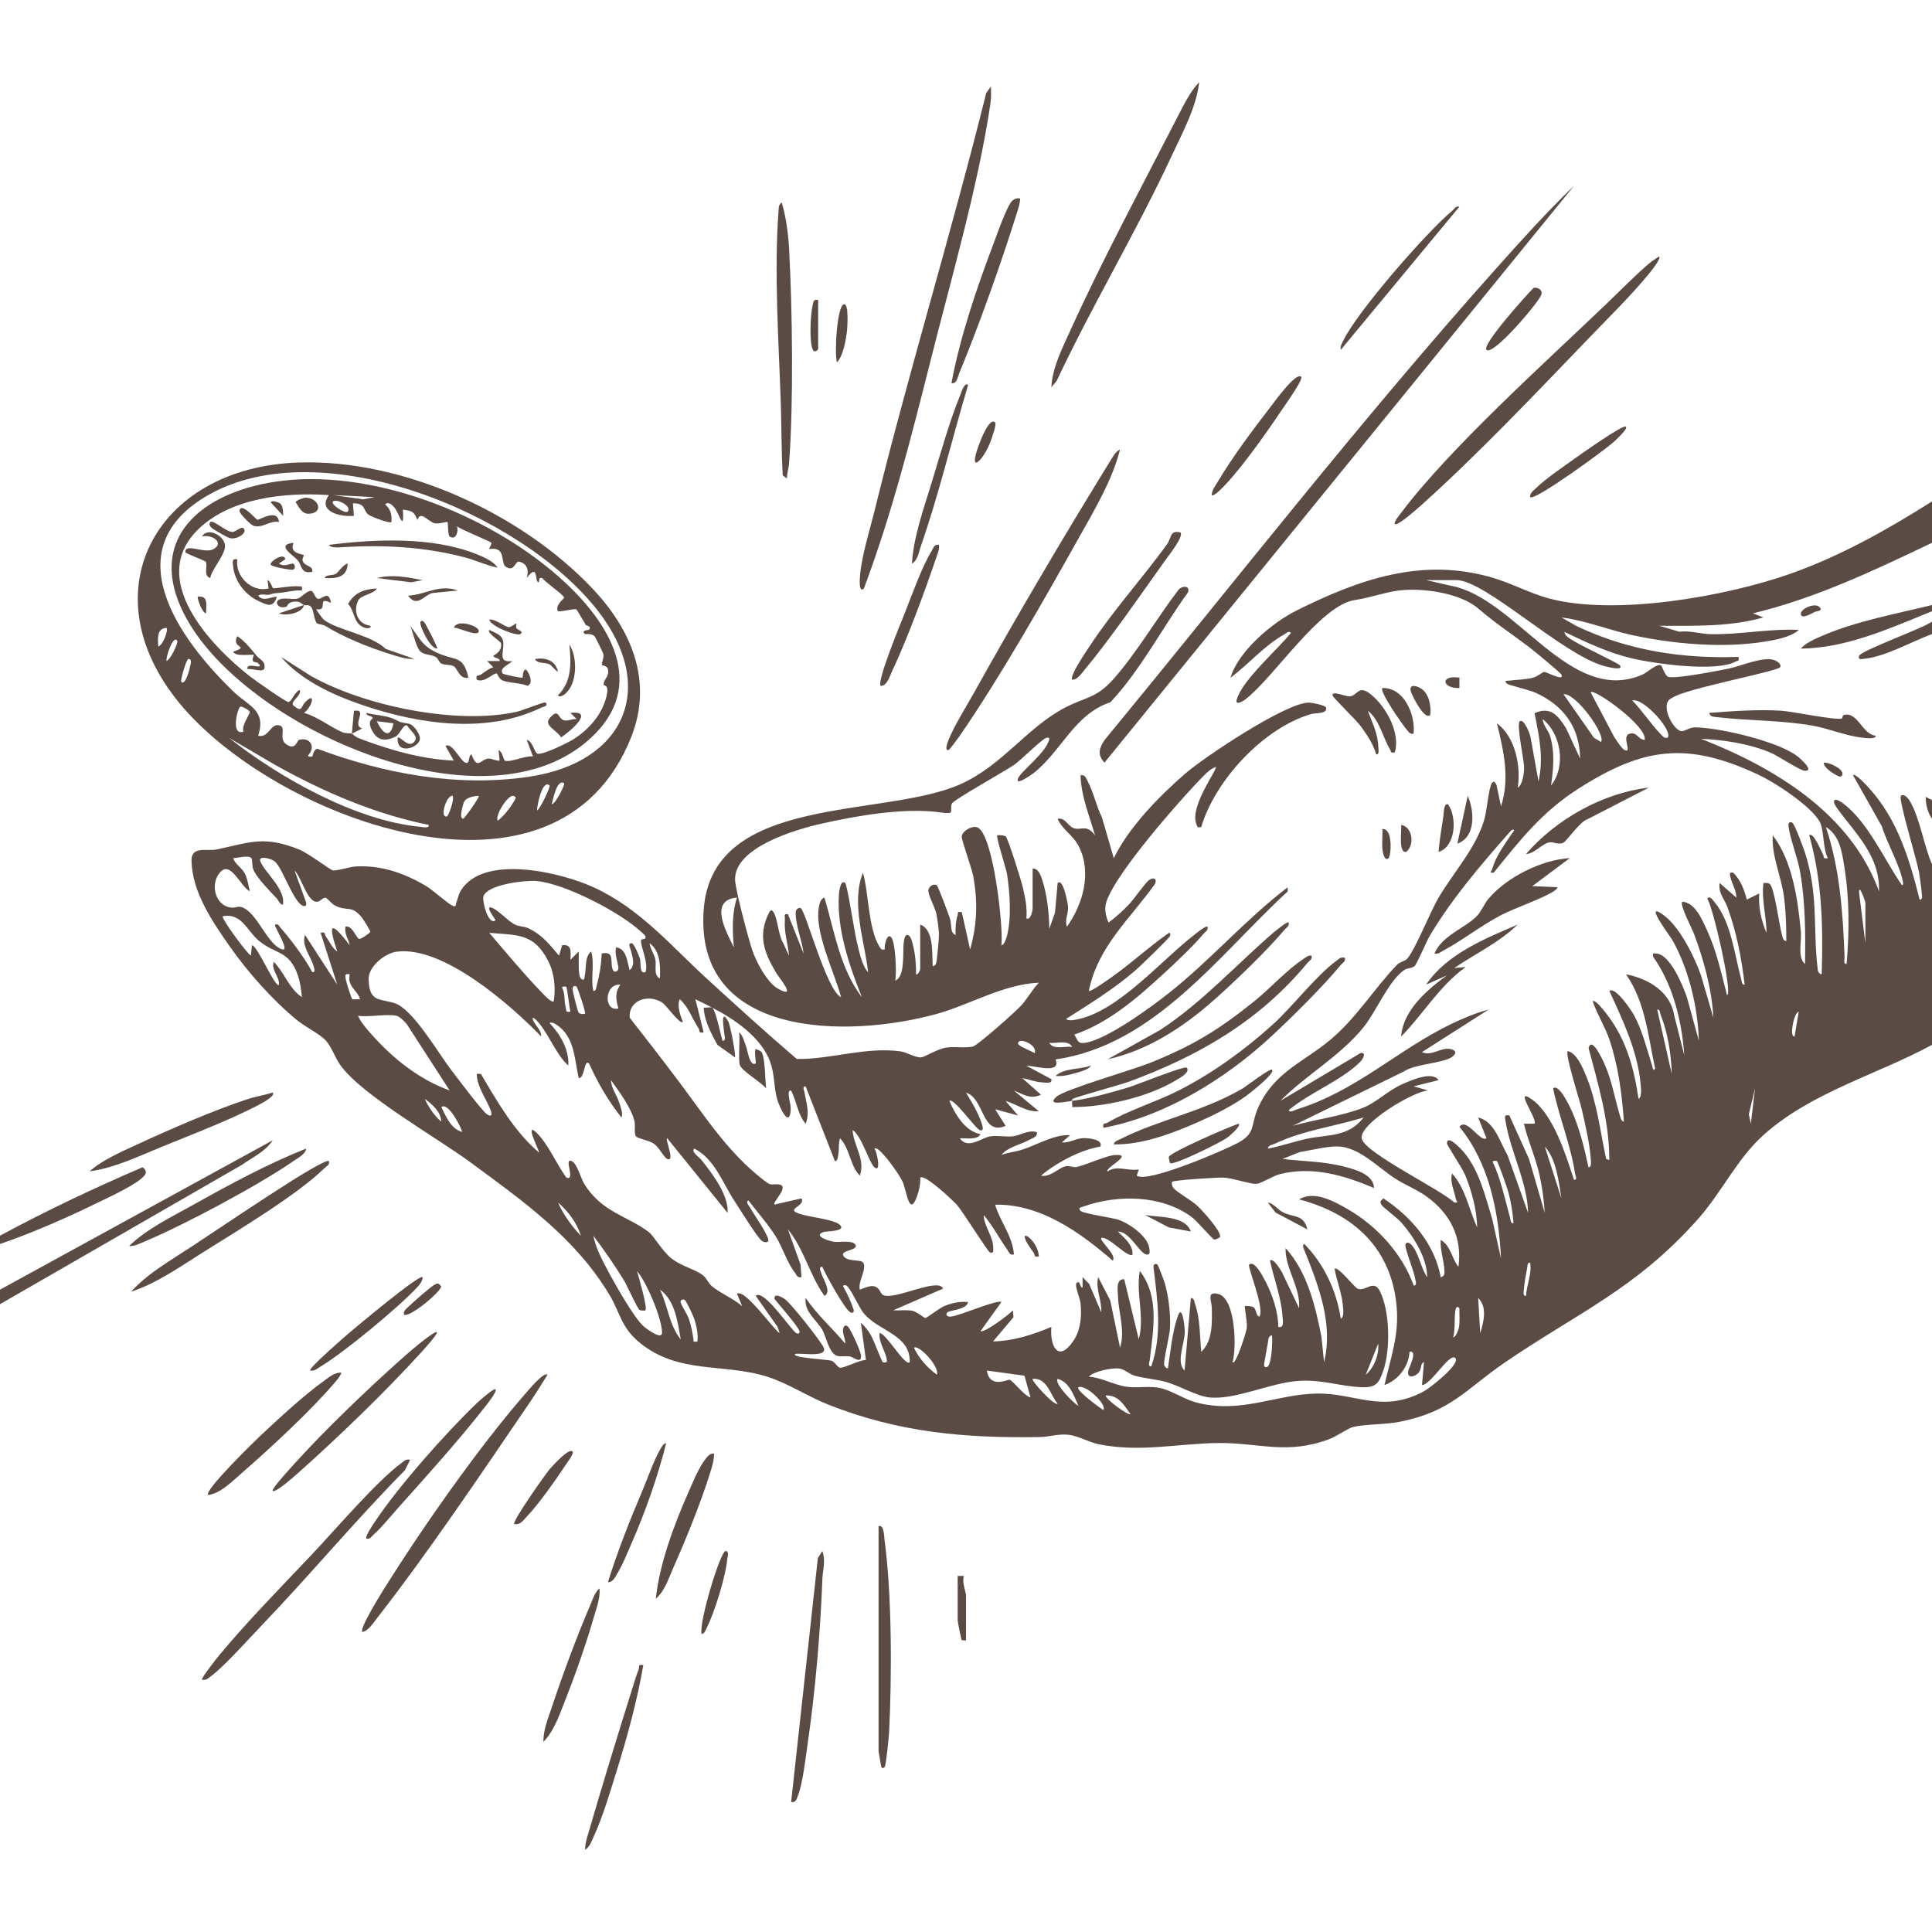 <svg width="94" height="94" viewBox="0 0 94 94" fill="none" xmlns="http://www.w3.org/2000/svg">
<g clip-path="url(#clip0_601_1686)">
<path d="M94 26.409C91.188 27.752 88.341 29.11 85.29 29.841L85.795 30.041C84.156 30.509 82.425 30.444 80.732 30.447L81.706 30.737C82.21 30.669 82.744 30.844 83.209 30.854C84.647 30.887 86.079 30.576 87.518 30.649C87.129 31.007 86.343 31.144 85.819 31.225C83.787 31.545 81.417 31.334 79.414 30.901C78.257 30.651 77.144 30.183 75.972 30.043L76.713 30.463C79.207 31.65 81.823 32.054 84.581 31.96C84.624 32.19 84.567 32.122 84.451 32.185C83.496 32.715 80.501 32.291 79.394 32.031C78.243 31.76 77.181 31.254 76.124 30.748C76.111 30.958 76.487 31.132 76.65 31.233C76.979 31.439 78.732 32.269 78.807 32.365C79.039 32.664 78.196 32.448 78.016 32.395C75.964 31.806 72.264 28.224 70.856 28.224H69.388L70.583 28.497C73.773 29.079 76.396 34.367 79.922 32.817C80.154 32.715 80.624 32.26 80.822 32.375C80.859 32.397 80.993 32.829 81.139 32.918C81.39 33.071 83.629 32.627 84.094 32.533C84.713 32.409 85.851 31.892 86.38 32.138C86.491 32.189 86.699 32.345 86.608 32.464C86.442 32.68 81.922 33.52 81.365 33.953C80.696 34.198 81.4 35.541 81.812 35.574C81.975 35.587 82.187 35.385 82.499 35.389C83.665 35.405 86.558 36.078 87.467 36.808C87.648 36.954 88.3 37.545 87.791 37.498C87.568 37.477 86.505 36.772 86.138 36.617C85.102 36.183 83.876 35.996 82.76 35.946C86.342 37.346 90.053 39.583 91.42 43.365C91.482 41.658 90.287 40.567 89.389 39.333C89.088 38.919 89.239 38.77 89.651 39.071C90.878 39.968 91.689 41.853 92.534 43.062C92.612 43.078 92.596 42.97 92.586 42.911C92.449 42.126 91.803 40.997 91.558 40.201L90.155 37.714C90.27 37.598 90.869 38.269 90.962 38.372C92.331 39.889 92.914 41.832 93.397 43.769C93.57 43.794 93.505 43.529 93.497 43.419C93.474 43.132 93.415 42.723 93.368 42.436C93.282 41.914 92.35 38.859 92.485 38.724C92.619 38.589 92.831 38.822 92.91 38.955C93.419 39.803 93.598 41.145 94.003 42.055V50.837C91.302 52.299 88.12 53.142 85.797 55.227C84.528 56.364 83.765 58.017 82.61 59.318C79.58 62.725 76.757 63.869 73.206 66.299C71.302 67.601 70.611 68.681 68.093 69.178C67.389 69.318 66.427 69.282 65.817 69.434C65.593 69.489 65.023 69.889 64.681 70.017C62.617 70.794 61.286 70.196 59.308 70.209C57.374 70.221 55.51 70.678 53.48 70.274C52.99 70.176 52.455 69.866 52.02 69.811C51.502 69.747 51.06 69.912 50.603 69.919C46.935 69.976 43.754 69.701 40.319 68.349C39.314 67.953 38.349 67.306 37.333 66.984C35.198 66.308 32.998 66.881 31.108 65.313C30.221 64.578 30.185 63.897 29.663 63.019C28.015 60.247 25.448 58.435 22.885 56.55C21.25 55.346 17.617 53.291 16.572 51.839C16.306 51.47 16.124 50.922 15.858 50.632C15.557 50.303 14.836 49.953 14.438 49.624C13.24 48.636 12.055 47.299 11.162 46.025C10.313 44.813 9.363 43.415 9.317 41.899C9.294 41.132 10.062 41.433 10.563 41.326C12.189 40.978 12.849 40.651 14.556 41.332C14.983 41.503 16.071 42.319 16.178 42.343C16.379 42.389 16.993 42.178 17.273 42.16C18.519 42.079 19.64 42.47 20.696 43.087C21.079 43.31 21.772 43.962 22.034 44.076C22.209 44.152 22.167 44.007 22.194 43.938C22.317 43.624 22.296 43.473 22.537 43.165C23.764 41.596 27.349 42.463 28.906 43.182C31.163 44.225 32.668 46.043 34.44 47.661C35.866 48.964 37.298 50.269 38.768 51.524C40.442 51.545 42.106 50.924 43.802 51.151C44.117 51.193 44.549 51.472 44.819 51.444C45.025 51.423 45.608 51.026 46.065 50.966C46.483 50.91 46.959 51.003 47.334 50.919C47.566 50.866 49.425 49.211 49.686 48.922C49.994 48.582 50.223 48.146 50.546 47.812C48.792 47.891 47.168 48.897 45.547 49.34C41.204 50.526 33.749 50.515 34.24 44.229C34.681 38.583 43.041 39.832 46.766 38.139C48.79 37.218 50.011 35.355 51.843 34.416C52.875 33.887 53.341 33.981 54.191 33.021C55.323 31.742 56.31 30.031 57.364 28.665C57.59 28.468 57.928 28.528 57.792 28.835C56.519 30.593 55.51 32.581 54.025 34.168C52.273 34.745 51.654 36.537 50.291 37.614C50.209 37.678 49.358 38.279 49.534 37.87C49.693 37.5 50.945 36.587 51.052 35.95C51.073 35.882 50.956 35.877 50.902 35.901C50.61 36.034 49.743 36.922 49.364 37.195C48.913 37.519 46.365 38.928 46.311 39.101C46.188 39.492 46.515 39.633 45.743 39.526C43.998 39.283 41.678 39.685 39.91 40.088C38.706 40.362 35.721 41.235 35.765 42.804C35.779 43.299 36.407 45.645 36.596 46.218C36.786 46.79 37.32 47.803 37.847 48.1C38.833 48.657 37.889 47.551 37.741 47.298C37.177 46.334 36.871 45.522 37.397 44.449C37.463 44.315 37.519 44.213 37.633 44.377C37.827 44.653 37.873 45.495 38.085 45.844L38.39 46.498C38.332 45.883 38.14 45.366 38.188 44.731C38.2 44.582 38.108 44.439 38.338 44.482L39.099 46.397C39.033 45.775 38.702 45.026 38.715 44.404C38.718 44.26 38.8 44.166 38.947 44.178C39.181 44.232 40.206 48.194 40.922 48.518C40.608 47.31 39.58 45.298 39.855 44.071C39.887 43.926 39.944 43.712 40.112 43.673C40.604 45.315 40.869 47.131 41.935 48.518C41.322 47.004 40.703 45.173 40.817 43.518C40.822 43.446 40.889 42.741 41.124 42.968C41.228 43.068 41.578 45.374 41.682 45.794C41.799 46.262 41.924 46.969 42.239 47.307C42.066 45.784 41.393 43.913 41.987 42.463C42.267 43.434 42.241 45.144 42.769 46.023C42.846 46.151 42.872 46.232 43.05 46.197C43.009 46.08 43.136 45.38 43.352 45.592C43.569 45.804 43.635 47.342 43.557 47.712C44.198 47.434 43.766 45.659 44.114 45.492C44.317 45.452 44.388 45.864 44.421 45.992C44.535 46.432 44.578 46.953 44.57 47.408C44.672 47.451 44.772 47.173 44.772 47.156V44.985C45.451 45.229 45.342 46.396 45.38 47.004C45.402 47.032 45.51 46.952 45.533 46.905C45.589 46.79 45.689 45.656 45.685 45.444C45.682 45.249 45.6 44.65 45.558 44.454C45.49 44.144 45.153 43.546 45.171 43.321C45.187 43.114 45.429 42.976 45.576 43.072C45.65 43.12 46.154 44.492 46.222 44.701C46.313 44.983 46.211 45.383 46.492 45.49C46.482 45.17 46.497 44.834 46.592 44.527C46.636 44.384 46.532 44.349 46.795 44.38L47.2 46.196C47.541 44.974 47.577 43.904 47.359 42.659C47.29 42.266 46.777 40.865 46.793 40.699C46.82 40.417 47.286 40.169 47.54 40.251C48.321 40.503 48.831 45.137 48.723 45.994C48.869 45.977 48.968 45.63 48.998 45.513C49.22 44.668 49.132 43.405 48.998 42.54C48.951 42.231 48.449 40.712 48.52 40.645C48.551 40.617 48.848 40.638 48.929 40.691C49.039 40.763 49.697 42.876 49.768 43.186C49.881 43.685 49.985 44.164 49.938 44.681C50.153 44.803 50.241 44.263 50.241 44.228V42.26C50.525 42.234 50.65 42.629 50.719 42.843C50.945 43.538 51.045 44.458 51.053 45.186L51.33 44.404L51.458 42.967C51.726 42.688 51.962 43.987 51.967 44.132C51.977 44.467 51.789 44.777 51.913 45.085C52.695 43.983 53.129 42.453 52.489 41.181C52.212 40.63 51.69 40.377 51.458 39.837C51.836 39.76 51.965 40.218 52.265 40.303C52.616 40.402 52.878 40.092 53.279 40.645C53 39.677 52.602 38.744 52.572 37.719C52.807 37.679 52.84 37.867 52.925 38.023C53.198 38.526 53.344 39.234 53.611 39.761L54.191 41.755C54.929 40.242 56.361 38.779 57.635 37.666C58.584 36.837 62.541 34.205 63.661 34.185C63.806 34.182 64.495 34.307 64.523 34.439C64.587 34.743 63.991 34.684 63.81 34.736C61.489 35.406 59.129 37.943 58.444 40.241C58.24 40.269 58.279 40.258 58.217 40.116C57.844 39.26 59.253 37.427 59.154 37.314C58.904 37.404 58.726 37.583 58.544 37.765C57.548 38.77 53.858 42.919 53.779 44.128C53.764 44.367 53.831 44.67 53.938 44.883C54.309 44.616 54.638 44.307 54.953 43.977C55.162 43.758 55.745 42.923 55.912 42.813C56.127 42.671 56.304 42.751 56.2 43C54.979 44.721 53.414 46.044 52.976 48.214C53.049 48.285 53.941 47.646 54.079 47.548C55.045 46.871 55.908 46.055 56.877 45.39C56.945 45.368 56.951 45.486 56.927 45.539C56.866 45.675 55.48 47.006 55.253 47.204C54.214 48.107 53.023 48.841 51.863 49.579C52.016 49.695 52.3 49.621 52.475 49.583C54.453 49.15 56.503 46.725 58.095 45.493C58.194 45.416 58.677 45.014 58.75 45.087C58.794 45.277 58.643 45.327 58.548 45.441C58.042 46.048 57.173 46.863 56.575 47.411C55.311 48.572 53.916 49.781 52.268 50.337C52.454 50.63 52.422 50.796 52.813 50.735C53.865 50.569 55.999 49.008 56.875 48.314C58.896 46.714 60.605 44.732 62.652 43.169V43.372C59.3 46.457 56.171 50.851 51.357 51.547C51.642 52.274 50.374 51.852 49.94 51.851L51.154 52.507C51.212 52.752 50.83 52.668 50.696 52.661C50.344 52.642 50.071 52.511 49.737 52.457L50.649 53.262C50.12 53.507 49.802 53.244 49.332 53.062L50.547 54.07C49.943 54.109 49.474 53.724 48.927 53.567L49.533 54.273L48.42 53.971L48.926 54.776C47.759 55.29 47.903 53.43 47.001 53.163C47.285 53.629 47.646 54.225 47.791 54.748C47.825 54.871 47.854 55.058 47.661 54.979C47.441 54.888 46.381 53.372 46.192 53.567C46.474 54.211 46.947 55.041 47.71 55.183C47.539 55.49 46.991 55.357 46.698 55.385C47.097 55.944 47.753 55.356 48.173 55.289C48.524 55.234 48.932 55.325 49.284 55.286C49.662 55.244 50.001 54.959 50.445 55.081C50.506 55.308 50.227 55.375 50.07 55.462C49.626 55.709 49.05 55.798 48.723 56.19C49.047 56.074 49.41 56.039 49.734 55.936C50.467 55.702 51.305 55.179 52.066 55.232L51.66 55.584C52.044 55.613 52.339 55.385 52.724 55.375C52.974 55.368 53.7 55.444 53.533 55.787C52.553 55.95 51.4 56.573 50.648 57.199C51.093 57.301 51.512 56.811 51.86 56.74C52.045 56.701 52.216 56.82 52.393 56.778C52.884 56.661 53.852 56.216 54.253 56.195C55.204 56.145 53.726 56.825 53.89 56.998C54.328 56.673 54.877 56.993 55.408 56.898L55.307 57.199C55.808 57.589 59.571 55.962 60.237 55.602C61.108 55.133 60.846 54.739 61.196 53.934C61.96 52.176 63.406 51.694 64.728 50.589C65.995 49.532 66.854 48.105 67.963 46.949C68.12 46.784 68.37 46.77 68.48 46.631C68.925 46.069 69.552 44.419 70.013 43.643C70.741 42.417 71.807 41.264 72.216 39.883C72.341 39.464 72.426 38.384 72.575 38.12C72.675 37.944 72.754 38.077 72.811 38.192L73.031 39.232C73.47 37.866 73.16 36.538 72.831 35.195C73.725 35.84 74.012 37.3 73.844 38.324C74.08 38.201 74.153 37.603 74.155 37.364C74.159 36.983 73.764 35.233 73.945 35.094C74.149 34.939 74.469 35.755 74.477 35.926L74.855 38.02C75.116 36.865 74.886 35.822 74.662 34.7C75.45 34.344 75.809 34.824 76.193 35.427L76.881 36.91C76.855 35.373 76.069 34.313 74.691 33.695C74.424 33.576 73.389 33.325 73.337 33.276C73.151 33.098 73.265 33.137 73.444 33.114C73.836 33.064 74.205 33.072 74.598 32.969C74.828 32.91 75.025 32.71 75.127 32.692C75.229 32.674 76.126 33.19 75.97 32.824C75.93 32.732 74.642 31.671 74.443 31.519C73.527 30.82 72.805 30.362 71.913 29.599C71.021 28.836 69.159 28.584 68.02 28.736C67.304 28.832 66.701 29.078 65.928 29.192C64.223 29.444 61.979 32.977 60.579 34.038C60.453 34.134 60.085 34.337 60.172 34.036C60.446 33.089 62.154 31.609 62.803 30.803C62.726 30.654 62.559 30.825 62.469 30.875C61.498 31.423 60.757 32.313 59.867 32.975C60.258 31.668 61.904 30.289 63.106 29.692C66.149 28.18 69.184 27.107 72.606 28.103C73.54 28.375 74.414 28.858 75.343 29.111C78.547 29.98 83.929 29.029 87.066 27.93C89.533 27.065 91.805 25.782 94.002 24.395V26.414L94 26.409ZM80.02 35.997C80.174 35.355 77.572 33.487 77.388 33.676L78.521 35.826C78.624 35.991 78.905 36.439 79.06 36.501C79.429 36.651 78.881 35.83 79.274 35.703C79.643 35.584 79.706 35.993 80.02 35.998V35.997ZM77.893 36.099C78.164 35.792 76.674 33.698 76.071 33.778L77.548 35.889L77.893 36.099ZM81.135 35.897C81.421 35.574 79.967 33.932 79.414 34.081C79.899 34.569 80.309 35.211 80.779 35.697C80.885 35.806 80.957 35.932 81.135 35.897ZM75.464 38.218C76.196 37.302 75.968 35.715 75.059 34.988C75.073 35.287 75.324 35.52 75.412 35.797C75.66 36.577 75.58 37.425 75.464 38.218ZM88.935 41.75C88.686 41.308 88.749 40.353 88.536 39.979C88.098 39.208 86.383 38.081 85.56 37.696C82.095 36.072 79.972 36.345 76.789 38.378C75.028 39.503 73.967 40.861 72.677 42.457C72.418 42.477 72.564 42.42 72.603 42.282C72.769 41.686 73.191 41.097 73.538 40.589C73.585 40.519 73.801 40.298 73.539 40.389C72.122 41.989 70.667 43.679 69.571 45.519C69.411 45.789 68.938 46.903 68.829 47C68.686 47.127 68.472 47.089 68.318 47.198C67.548 47.743 66.963 49.211 66.345 49.976C65.2 51.392 63.555 52.291 62.295 53.56L66.194 51.237C66.49 51.182 66.332 51.505 66.197 51.644C65.325 52.548 63.678 53.179 62.701 54.015C62.771 54.155 62.974 54.013 63.074 53.983C65.986 53.091 68.015 51.065 70.635 49.808C71.193 49.541 71.825 49.277 72.426 49.121L69.185 51.19C69.643 51.405 70.089 50.958 70.549 51.036C70.841 51.085 70.896 51.251 70.64 51.429C70.191 51.742 68.857 51.756 68.305 52.131L62.905 54.772C63.962 54.472 65.325 54.298 66.328 53.895C66.971 53.637 67.535 53.055 68.221 52.754C68.667 52.558 69.681 52.099 69.995 52.552L68.78 52.856L69.488 53.055C68.777 53.086 66.078 54.703 66.258 55.408C66.438 56.114 70.077 57.862 70.756 58.506C71.023 58.528 70.856 58.461 70.831 58.331C70.758 57.934 70.527 57.486 70.652 57.095C71.309 57.835 71.475 58.848 71.867 59.72C71.864 58.892 71.6 57.934 71.286 57.17C71.145 56.827 70.4 55.72 70.401 55.631C70.404 55.147 71.144 55.962 71.252 56.094C71.99 57 72.261 58.199 72.599 59.293L73.031 61.232C72.917 58.983 72.469 56.614 71.008 54.823C71.361 54.345 72.022 55.607 72.323 55.378L71.919 54.371C72.72 54.557 72.984 55.588 73.354 56.22L74.348 59.013C74.316 57.521 73.487 56.01 73.26 54.597C73.223 54.366 73.152 54.216 73.436 54.27L74.396 56.392L75.158 59.013C75.125 58.421 75.037 57.77 74.909 57.193C74.718 56.319 74.343 55.519 74.145 54.673H74.653C74.847 54.48 73.581 52.796 74.556 53.508C75.591 54.264 76.197 56.222 76.579 57.398C76.769 57.421 76.648 57.198 76.632 57.092C76.413 55.673 75.856 54.356 75.565 52.958C75.849 52.678 76.415 53.917 76.495 54.099C76.855 54.925 77.098 55.911 77.288 56.791C77.462 56.81 77.398 56.444 77.392 56.334C77.347 55.628 77.113 54.651 76.953 53.945C76.862 53.54 76.135 51.301 76.275 51.14C76.716 51.239 76.999 51.938 77.162 52.324C77.687 53.566 77.862 55.07 78.147 56.389L78.301 56.438C78.299 54.572 77.768 52.781 77.291 50.995C77.454 50.363 78.026 51.679 78.084 51.809C78.422 52.578 78.544 53.357 78.779 54.145C78.813 54.263 78.863 54.572 79.01 54.571C78.918 53.25 78.733 51.833 78.305 50.58C78.084 49.934 77.711 49.36 77.491 48.717C77.616 48.588 78.158 49.32 78.242 49.432C79.137 50.623 79.507 52.007 79.721 53.46C79.904 53.395 79.834 52.86 79.819 52.705C79.668 51.133 78.952 49.624 78.302 48.213C78.598 47.984 79.382 49.176 79.5 49.39C79.903 50.125 80.13 51.047 80.381 51.845C80.403 51.917 80.428 52.156 80.532 51.995C80.185 50.427 80.061 48.761 79.112 47.405C80.218 47.621 81.287 48.254 81.468 49.447L81.947 51.34C81.828 49.675 81.405 47.929 80.43 46.545C80.406 46.376 80.424 46.383 80.583 46.392C81.262 46.43 81.882 47.96 82.079 48.536L82.656 50.634C82.614 49.029 82.16 47.125 81.358 45.722C81.247 45.528 79.919 43.777 80.94 44.523C81.728 45.099 82.439 46.541 82.76 47.453L83.365 49.523C83.286 48.135 82.911 46.76 82.431 45.46C82.336 45.202 81.708 44.014 81.848 43.872C82.478 43.914 82.811 44.738 83.048 45.249C83.514 46.253 83.748 47.35 84.025 48.415C84.333 48.415 83.326 44.041 83.063 43.719C83.192 43.554 83.334 43.793 83.409 43.88C84.235 44.85 84.392 46.468 84.714 47.627C84.743 47.731 84.74 47.933 84.885 47.908C84.728 46.596 84.5 45.391 84.051 44.148C83.906 43.746 83.585 43.431 83.67 42.964L84.478 43.67C84.487 43.32 84.27 43.017 84.196 42.691C84.161 42.541 84.113 42.42 84.326 42.46C84.681 42.795 84.873 43.305 84.988 43.771L85.594 43.469C85.548 44.125 85.688 44.788 85.949 45.388C85.946 44.575 85.698 43.789 85.798 42.965C85.91 42.962 86.003 42.939 86.105 43.011C86.332 43.168 86.572 45.049 86.694 45.453C86.734 45.588 86.732 45.76 86.91 45.791C86.915 45.086 86.89 44.33 86.798 43.633C86.663 42.613 86.186 41.634 86.253 40.643C87.216 41.9 87.477 43.788 87.62 45.338C87.664 45.82 87.443 46.584 87.822 46.901C87.846 45.407 87.838 43.917 87.588 42.442C87.465 41.713 87.094 40.831 87.016 40.184C86.993 39.997 87.128 39.964 87.213 40.038C87.335 40.144 87.748 41.26 87.825 41.5C88.478 43.555 88.205 45.078 88.428 47.057C88.445 47.208 88.449 47.367 88.633 47.406C88.705 45.09 88.658 42.884 88.028 40.644C88.216 40.435 88.641 41.476 88.687 41.554C88.764 41.685 88.669 41.809 88.939 41.752L88.935 41.75ZM89.846 46.898C89.981 45.289 89.987 43.718 89.728 42.121C89.617 41.43 89.496 40.63 88.835 40.236C89.519 42.262 89.664 44.417 89.746 46.546C89.751 46.668 89.671 46.921 89.846 46.897V46.898ZM12.24 41.768C12.117 41.574 11.55 41.757 11.345 41.751C11.44 42.065 11.777 42.209 11.928 42.532C12.038 42.765 12.096 43.108 12.154 43.365C11.688 43.132 11.218 41.821 10.691 42.462C10.212 43.042 10.478 44.05 11.219 44.155C11.533 44.199 11.587 44.001 11.945 44.226C12.591 44.631 13.07 45.996 13.727 46.19C14.078 46.292 13.527 45.386 13.472 45.232C13.425 45.097 13.263 44.94 13.521 44.98C14.136 45.702 14.741 46.473 15.195 47.3C15.379 47.325 15.279 47.089 15.251 46.992C15.111 46.498 14.663 46.029 14.838 45.484L16.409 47.906L15.599 45.383C15.861 45.322 15.775 45.461 15.859 45.574C16.034 45.809 16.16 46.13 16.407 46.291C15.923 44.845 16.131 44.838 17.015 45.989C16.959 45.668 16.731 45.441 16.815 45.081C17.134 45.005 17.338 45.651 17.48 45.685C17.56 45.703 18.012 45.387 18.017 45.337C18.022 45.281 17.685 44.741 17.608 44.645C17.082 43.994 16.886 44.377 16.283 44.047C16.119 43.957 15.917 43.691 15.839 43.678C15.723 43.659 15.593 43.855 15.441 43.875C14.961 43.94 14.658 42.653 14.333 42.357L14.871 43.841C14.924 43.967 14.921 44.145 14.74 44.072C14.285 43.889 13.793 42.363 13.417 41.958C13.226 41.751 12.551 41.613 12.664 41.901C12.874 42.439 13.822 43.194 13.778 43.919C13.76 44.218 13.494 43.741 13.475 43.722C13.155 43.386 12.509 42.727 12.334 42.329C12.248 42.131 12.289 41.845 12.24 41.768ZM31.382 45.673C31.471 45.544 31.332 45.47 31.247 45.387C30.258 44.423 27.457 42.968 26.082 42.864C25.552 42.823 23.659 43.03 23.516 43.639C23.468 43.846 23.744 45.038 24.108 44.778C24.138 44.756 23.516 44.002 23.954 44.175C24.255 44.293 24.742 44.838 25.062 44.988C25.284 45.092 25.513 45.07 25.7 45.16C26.38 45.485 26.727 45.939 27.198 46.494L27.349 45.991C27.842 45.918 27.765 46.335 27.754 46.697L28.157 46.294C28.176 46.555 28.102 47.452 28.261 47.606C28.431 47.77 28.434 47.581 28.458 47.453C28.522 47.112 28.456 46.503 28.765 46.294C28.94 46.962 28.729 47.587 28.869 48.211C29.013 48.236 29.01 48.033 29.039 47.93C29.168 47.454 29.259 46.889 29.273 46.394C29.959 46.243 29.648 46.868 29.828 47.205C29.912 47.362 30.069 47.226 30.083 47.151C30.119 46.954 29.867 46.385 29.982 46.094C30.511 46.169 30.507 46.825 30.639 47.203C30.941 46.932 30.755 46.547 30.696 46.237C30.685 46.176 30.509 45.872 30.74 45.894C30.848 45.904 31.083 46.478 31.127 46.617C31.212 46.886 31.083 47.384 31.399 47.304C31.583 46.885 31.145 46.022 31.19 45.75C31.202 45.681 31.367 45.693 31.381 45.675L31.382 45.673ZM90.759 45.89V43.921C90.759 43.888 90.45 42.954 90.452 43.418L90.759 45.89ZM35.858 43.67C34.457 43.791 35.344 45.357 35.707 46.092C35.634 45.265 35.602 44.475 35.858 43.67ZM14.687 48.514C14.661 48.169 14.601 47.776 14.49 47.449C14.079 46.244 13.431 46.449 12.613 45.787C12.016 45.303 11.777 44.407 10.838 44.578C10.741 44.661 12.007 46.384 12.206 46.495L12.258 45.992C12.507 45.969 13.411 48.123 13.572 47.91C13.611 47.536 13.178 47.179 13.32 46.8C13.842 47.319 14.062 48.101 14.687 48.515V48.514ZM26.943 48.716C27.042 48.044 26.976 47.342 26.658 46.73C25.966 45.398 25.176 45.507 23.804 45.386C24.614 46.331 25.424 47.313 26.285 48.212C26.375 48.306 26.834 48.824 26.944 48.715L26.943 48.716ZM32.109 47.606C32.13 47.014 32.138 46.282 31.604 45.89C31.639 46.17 31.819 46.383 31.884 46.67C31.953 46.981 31.773 47.447 32.109 47.606ZM26.335 50.432C24.851 48.901 21.572 46.008 19.304 46.303C18.726 46.378 17.92 47.025 17.935 47.643C17.961 48.78 18.476 48.576 19.201 48.809C20.093 49.096 21.315 51.227 21.938 52.037C22.244 52.434 23.422 54.019 23.7 54.219C23.836 54.317 23.954 54.297 23.903 54.117C23.757 53.6 23.201 52.911 23.196 52.249H23.397C24.204 53.612 25.013 55.046 26.234 56.084C26.215 55.929 25.503 54.546 26.1 55.108C26.652 55.628 27.092 56.664 27.554 57.294C28.032 57.475 27.41 56.327 27.804 56.488C28.084 56.603 28.253 57.318 28.42 57.591C29.276 58.989 30.515 59.145 31.574 59.95C31.791 60.115 32.249 60.901 32.67 61.229C33.158 61.609 33.804 61.75 34.189 62.037C34.38 62.178 34.452 62.43 34.648 62.589C35.081 62.943 35.681 63.175 36.112 63.553L35.858 62.949C36.227 62.673 37.583 64.626 37.934 64.865L37.833 64.562L36.77 63.048C37.162 62.681 38.525 64.77 38.747 64.864C38.906 64.931 38.947 64.813 38.848 64.661C38.546 64.2 38.039 63.639 37.682 63.198C37.65 62.869 38.074 63.133 38.182 63.204C38.462 63.386 40.08 65.415 40.1 65.636C40.137 66.051 38.963 65.813 38.694 65.875C38.444 66.056 40.303 66.15 40.442 66.2C40.637 66.268 40.746 66.533 40.869 66.547C41.066 66.568 41.833 66.166 42.131 66.168L41.884 64.359C42.09 64.535 42.243 64.743 42.379 64.976C42.498 65.178 42.893 66.224 42.949 66.276C42.965 66.29 43.155 66.313 43.152 66.225C43.139 65.823 42.73 65.302 42.796 64.862C43.097 64.836 44.045 66.521 44.263 66.276C44.3 64.937 42.776 64.787 42.033 63.907C41.781 63.609 41.381 62.653 41.173 62.543C41.127 62.518 41 62.522 41.023 62.592C41.204 62.902 41.423 63.371 41.527 63.706C41.567 63.833 41.502 63.907 41.378 63.854C41.125 63.745 40.169 62.014 40.008 61.635C39.815 61.615 39.926 61.839 39.956 61.939C40.04 62.222 40.486 62.881 40.112 63.047C39.383 62.028 39.133 60.789 38.337 59.818L38.95 61.529L38.996 62.139C38.786 62.184 38.766 62.031 38.67 61.91C38.293 61.432 38.086 60.715 37.763 60.189C37.39 59.583 36.845 58.977 36.413 58.405C36.262 58.484 36.435 58.648 36.485 58.737C36.707 59.134 37.263 59.904 37.373 60.276C37.439 60.498 37.182 60.455 37.069 60.376C36.849 60.218 35.941 58.747 35.712 58.397C35.148 57.536 34.766 56.379 33.778 55.883C33.619 56.056 34 56.275 34.131 56.44C34.663 57.112 35.464 58.155 35.4 59.011L32.461 55.378C32.348 55.439 32.869 56.556 32.463 56.386C32.308 56.322 32.06 55.807 31.799 55.635C31.58 55.492 31.009 55.389 30.938 55.282C30.833 55.123 30.925 54.77 30.869 54.543C30.709 53.895 30.119 53.102 29.727 52.553C29.734 52.939 30.011 53.274 30.133 53.662C30.192 53.854 30.327 54.183 30.234 54.369C29.61 53.587 29.067 52.661 28.662 51.745C28.408 51.501 28.458 52.485 28.159 52.451C27.964 51.642 27.975 50.709 27.35 50.076C27.262 49.986 26.888 49.666 26.739 49.776C27.251 50.318 27.704 51.069 27.65 51.845C27.024 51.283 26.652 50.184 26.082 49.622C25.88 49.424 25.886 49.559 25.979 49.724C26.099 49.939 26.341 50.15 26.332 50.431L26.335 50.432ZM17.017 47.404C16.769 47.367 16.791 47.437 16.822 47.648C16.837 47.757 17.093 48.57 17.132 48.602C17.195 48.654 17.414 48.598 17.524 48.615C17.373 48.157 16.881 47.99 17.017 47.404ZM30.185 47.91C29.4 47.836 29.352 49.237 30.086 49.068C29.97 48.636 29.903 48.297 30.185 47.91ZM27.551 48.009C27.543 48.002 27.337 47.973 27.351 48.058C27.506 48.355 27.434 48.672 27.522 49.003C27.571 49.182 27.493 49.264 27.754 49.221C27.704 49.04 27.596 48.052 27.551 48.009ZM28.056 48.009C27.978 47.936 27.839 47.961 27.861 48.153C27.876 48.293 28.104 49.199 28.149 49.262C28.212 49.35 28.423 49.349 28.462 49.32C28.518 49.279 28.106 48.056 28.055 48.008L28.056 48.009ZM34.642 49.019C34.376 48.883 34.104 48.745 33.833 48.615L34.236 50.229C33.961 50.29 34.064 50.145 33.986 50.028C33.668 49.55 33.502 48.992 33.071 48.615C32.931 48.963 33.103 49.391 33.223 49.724C33.07 49.853 32.428 48.907 32.206 48.77C31.494 48.333 30.554 48.702 30.641 49.52C31.472 50.578 32.295 51.644 33.103 52.721C34.337 54.368 35.444 56.093 37.125 57.394C37.555 57.727 37.446 57.6 37.853 57.624C38.496 57.662 37.56 58.491 37.68 58.608L38.996 58.306C39.185 58.637 38.422 58.786 38.691 58.963C39.102 59.236 40.731 59.279 40.92 59.669C41.041 59.916 40.197 59.903 40.081 59.94C39.526 60.118 40.304 60.379 40.575 60.417C40.845 60.455 41.507 60.32 41.629 60.578C41.752 60.837 40.908 60.827 41.024 61.08C41.174 61.412 41.87 61.26 41.993 61.427C42.203 61.714 41.722 62.377 41.835 62.746C42.037 62.678 42.336 62.528 42.548 62.587C42.805 62.659 42.83 62.923 42.949 62.998C43.452 63.312 45.648 62.126 45.886 62.696L43.456 63.754C43.765 63.772 44.09 63.715 44.395 63.778C44.614 63.824 44.965 64.129 45.026 64.129C45.08 64.129 45.725 63.638 45.935 63.55C46.31 63.394 46.693 63.309 47.102 63.351C47.028 63.732 46.208 63.739 46.089 63.856C46.001 63.944 46.056 64.07 46.242 64.06C46.659 64.037 48.531 63.206 48.722 63.35L47.709 64.761C47.86 64.888 49.107 63.954 49.279 63.755L49.31 64.086L48.318 65.266C49.309 65.244 50.255 64.94 51.153 64.56C51.073 65.479 51.479 66.318 52.211 65.26C52.581 64.724 52.64 64.032 52.572 63.399C52.549 63.184 52.282 62.55 52.37 62.441C52.554 62.211 52.546 62.702 52.671 62.642L52.673 62.138L52.995 62.472L53.583 63.854C53.618 63.279 53.287 62.703 53.432 62.138L54.018 63.27L54.495 65.569C54.751 64.752 54.429 63.912 54.396 63.096C54.384 62.796 54.277 62.225 54.697 62.239L55.406 65.165C55.702 64.037 55.252 62.917 55.458 61.835C56.429 63.111 56.107 64.699 55.943 66.154C55.931 66.265 55.826 66.498 56.014 66.477C56.56 64.938 56.318 63.25 56.124 61.674C56.1 61.479 56.247 61.464 56.318 61.532C56.353 61.567 56.641 62.316 56.675 62.439C56.859 63.091 56.958 63.935 56.926 64.61C56.906 65.004 56.599 66.183 56.644 66.418C56.656 66.485 56.746 66.58 56.824 66.579C56.953 65.752 57.031 64.781 57.322 63.995C57.525 63.446 57.648 64.584 57.645 64.813C57.639 65.356 57.205 66.297 57.635 66.68L57.941 63.147C58.128 63.179 58.11 63.355 58.155 63.487C58.4 64.19 58.371 65.032 58.447 65.772C59.012 65.242 58.975 64.32 58.958 63.597C58.95 63.3 58.683 62.795 59.287 62.962C60.114 63.193 60.177 65.586 59.967 66.276C60.113 66.473 60.644 64.802 60.663 64.6C60.692 64.313 60.535 63.587 60.573 63.551C60.608 63.519 60.893 63.549 60.979 63.599C61.153 63.701 61.085 64.037 61.28 64.055C61.535 63.639 60.683 61.622 60.776 61.532C61.035 61.282 61.465 62.144 61.557 62.318C61.902 62.968 62.192 63.818 62.194 64.559C62.509 64.651 62.408 64.206 62.395 64.006C62.336 63.126 61.974 62.192 61.789 61.33C61.96 61.185 62.306 61.795 62.376 61.905L63.206 63.651C63.281 62.63 62.52 61.709 62.548 60.725C63.609 61.897 63.996 63.53 64.294 65.042L64.421 66.275C64.876 64.436 64.166 62.585 63.49 60.896C63.451 60.798 63.328 60.586 63.46 60.523C64.424 61.508 65.027 62.799 65.235 64.156C65.429 64.091 65.34 63.568 65.323 63.412C65.261 62.857 65.033 62.283 64.931 61.735C65.086 61.579 65.884 62.623 66.048 62.697C66.426 62.866 66.832 62.219 67.136 62.817C67.627 63.783 67.656 65.661 67.307 66.678C67.097 67.291 66.959 67.511 66.294 67.495C65.234 67.467 64.336 67.103 63.158 67.188C61.799 67.285 60.162 68.093 58.898 67.997C58.242 67.947 57.431 67.434 56.724 67.237C56.217 67.097 55.699 67.072 55.207 66.933C54.953 66.861 54.71 66.614 54.436 66.582C54.115 66.545 53.201 66.716 52.977 66.983C53.618 67.022 54.24 67.407 54.862 67.478C55.354 67.534 55.856 67.437 56.346 67.513C56.929 67.603 57.581 68.067 58.163 68.225C60.353 68.822 62.092 67.827 64.08 67.802C65.955 67.777 67.229 68.773 69.253 67.709C69.558 67.548 71.083 66.356 70.804 66.076C70.524 65.795 69.616 67.395 69.185 67.387L69.284 66.277C69.099 66.32 69.179 66.598 69.029 66.778C68.832 67.015 68.424 67.085 68.522 66.679C68.563 66.51 69.002 65.686 68.577 65.772C68.551 66.474 68.031 67.153 67.362 67.388C67.654 66.085 68.069 64.99 67.956 63.616C67.722 60.759 65.887 59.062 63.208 58.355C63.938 57.907 64.913 58.452 65.568 58.828C66.983 59.641 68.228 60.995 68.78 62.543C68.962 62.567 68.872 62.324 68.855 62.217C68.795 61.845 68.364 60.791 68.377 60.574C68.384 60.459 68.51 60.416 68.629 60.523C69.013 60.866 69.133 61.721 69.437 62.14C69.445 61.217 68.766 60.142 68.168 59.469C67.961 59.235 67.27 58.734 67.207 58.61C67.117 58.433 67.188 58.418 67.31 58.308C68.653 59.194 69.801 60.518 70.098 62.141C70.287 62.093 70.284 61.982 70.278 61.82C70.26 61.349 70.057 60.812 70.098 60.325C70.592 60.613 70.629 61.228 70.958 61.636C71.154 60.201 70.559 59.052 69.42 58.222C68.938 57.87 68.358 57.653 67.876 57.339C67.045 56.798 66.111 55.795 65.077 55.78C64.538 55.772 63.775 55.968 63.23 56.057L62.399 56.388C63.406 56.505 64.427 56.505 65.415 56.765C65.947 56.905 66.836 57.143 66.854 57.803C65.405 57.185 63.858 56.729 62.276 57.126C61.908 57.219 61.369 57.583 61.125 57.599C60.828 57.618 59.974 57.313 59.516 57.295C59.224 57.284 57.118 57.414 57.029 57.501C56.992 57.536 57.017 57.714 57.099 57.808C57.287 58.025 57.968 58.4 58.247 58.66C58.499 58.896 59.391 59.866 59.365 60.166C59.351 60.236 59.13 60.31 59.087 60.312C59.01 60.316 58.225 59.394 57.99 59.22C56.532 58.135 54.384 58.108 52.714 58.702C52.607 58.74 52.422 58.758 52.574 58.914C52.708 59.05 54.086 59.236 54.42 59.347C54.935 59.519 55.812 60.132 55.91 60.688C55.937 60.845 55.993 61.083 55.766 61.034C55.434 60.961 54.932 59.882 54.396 59.926C54.701 60.235 55.118 60.545 55.104 61.036C54.892 61.25 53.947 60.137 53.586 60.229C53.458 60.35 54.354 61.049 54.143 61.338C52.563 59.969 50.618 58.567 48.42 58.614C48.651 59.433 49.272 60.136 49.331 61.036C49.116 61.082 49.1 60.928 49.01 60.801C48.616 60.256 48.302 59.636 47.862 59.119C47.869 59.644 48.322 60.163 48.323 60.679C48.323 60.799 48.367 61.015 48.168 60.934C48.036 60.88 46.863 58.963 46.547 58.612C46.354 58.397 44.976 57.093 44.774 57.301C44.787 57.612 44.722 57.916 44.617 58.206C44.238 59.257 44.114 57.929 43.917 57.499C43.776 57.191 43.282 56.5 43.047 56.245C42.968 56.158 42.654 55.779 42.544 55.89C42.663 56.014 42.892 57.088 42.546 56.796C42.297 56.586 41.912 55.245 41.48 54.98C41.526 55.74 42.12 56.422 41.834 57.2C41.361 56.735 41.358 55.89 40.873 55.384C40.788 55.602 40.83 55.865 40.794 56.113C40.779 56.215 40.765 56.516 40.622 56.493L39.2 52.861C39.011 52.837 39.13 53.06 39.147 53.166C39.233 53.707 39.407 54.107 39.201 54.676C38.829 54.264 38.754 53.566 38.492 53.062C38.318 53.037 38.385 53.302 38.393 53.413C38.407 53.615 38.483 53.75 38.47 53.989C38.42 54.948 37.91 53.834 37.813 53.487C37.641 52.879 37.7 52.316 37.484 51.695C37.064 50.486 35.735 49.58 34.644 49.024C34.809 49.093 35.075 50.388 35.152 50.638C35.333 50.661 35.25 50.411 35.24 50.298C35.221 50.087 35.035 48.99 35.433 49.7C35.541 49.892 35.813 51.375 35.758 51.444L34.903 50.835C34.607 50.275 34.263 49.677 34.24 49.023C34.353 49.044 34.566 48.99 34.644 49.023L34.642 49.019ZM81.337 52.248C81.316 51.322 81.149 50.262 80.805 49.397C80.763 49.29 80.776 49.097 80.63 49.12L81.337 52.248ZM87.314 50.431L87.516 49.221C87.34 49.288 87.249 49.72 87.222 49.885C87.205 49.989 87.129 50.436 87.314 50.431ZM19.296 49.423C18.795 49.316 17.966 49.501 17.422 49.423C17.539 49.723 17.863 50.089 18.08 50.332C19.122 51.504 20.387 52.516 21.878 53.056L19.795 49.834C19.698 49.708 19.434 49.452 19.296 49.423ZM50.342 51.239C50.501 50.824 49.504 50.42 49.534 50.785C49.544 50.897 50.204 51.149 50.342 51.239ZM52.166 50.936C51.967 50.569 51.391 50.788 51.052 50.736C51.25 51.102 51.827 50.883 52.166 50.936ZM85.186 54.67L85.389 52.956L85.088 54.219L85.186 54.67ZM21.473 54.571C21.443 54.075 21.032 53.735 20.665 53.46C20.837 53.846 21.146 54.31 21.473 54.571ZM22.487 55.074C22.433 54.84 21.805 53.6 21.474 53.865C21.698 54.316 21.937 54.926 22.487 55.074ZM66.347 54.37C64.913 54.811 63.376 55.001 62.014 55.653C61.893 55.71 61.714 55.707 61.688 55.882C62.333 55.77 62.947 55.541 63.589 55.405C64.623 55.187 65.587 55.342 66.347 54.37ZM75.969 58.304C75.833 57.474 75.732 56.423 75.16 55.782L75.969 58.304ZM72.828 56.488C72.82 56.48 72.614 56.451 72.628 56.537C73.035 57.395 73.214 58.329 73.468 59.234C73.497 59.338 73.493 59.539 73.638 59.516C73.606 59.026 73.516 58.473 73.387 58C73.331 57.794 72.901 56.557 72.827 56.487L72.828 56.488ZM28.26 60.122C28.087 59.52 27.625 58.908 27.148 58.507C27.404 59.087 27.823 59.667 28.26 60.122ZM31.116 63.734C31.014 63.675 30.507 62.541 30.368 62.312C29.911 61.563 29.396 60.824 28.869 60.123C28.974 60.651 29.212 61.132 29.458 61.604C29.805 62.269 30.855 64.168 31.351 64.562C31.439 64.632 32.231 65.25 32.212 64.817C32.18 64.084 31.474 62.422 30.995 61.84C31.066 62.121 31.523 63.635 31.398 63.758C31.385 63.771 31.175 63.771 31.114 63.736L31.116 63.734ZM74.247 63.048C74.279 62.497 74.537 62 74.449 61.434C74.302 61.408 74.319 61.625 74.296 61.734C74.24 62.01 74.168 62.425 74.147 62.698C74.139 62.81 74.073 63.074 74.247 63.048ZM33.122 65.169C32.97 64.332 32.85 63.273 32.111 62.746C32.495 63.533 32.557 64.476 33.122 65.169ZM72.018 64.865C72.186 64.327 72.378 63.602 71.919 63.15L72.018 64.865ZM33.323 63.252C33.263 63.2 33.062 63.222 33.127 63.398C33.21 63.622 33.426 63.905 33.529 64.209C33.651 64.567 33.671 64.76 33.734 65.119C33.763 65.287 33.672 65.291 33.933 65.27C33.971 64.905 33.903 64.587 33.803 64.24C33.755 64.076 33.411 63.329 33.323 63.252ZM71.005 63.655C70.884 63.496 70.82 63.653 70.803 63.803C70.754 64.215 70.808 64.655 70.704 65.067C70.835 65.063 70.969 64.675 70.983 64.59C71.034 64.279 71 63.966 71.006 63.655H71.005ZM61.687 66.481C61.878 66.291 61.917 65.265 61.889 64.967C61.688 65.009 61.716 65.174 61.688 65.322C61.625 65.66 61.564 66.014 61.506 66.353C61.473 66.554 61.631 66.537 61.687 66.481ZM66.449 66.885C66.862 66.544 67.104 65.902 67.055 65.372L66.449 66.885ZM45.581 66.885C45.731 66.494 44.688 65.392 44.468 65.574C44.717 66.098 45.115 66.541 45.581 66.885ZM50.139 67.995L49.845 66.933L48.013 66.684C48.159 67.593 49.043 67.095 49.128 67.133C49.329 67.223 49.82 67.898 50.139 67.995ZM51.457 68.297C51.103 67.873 50.948 67.019 50.241 67.088C50.153 67.154 51.307 68.434 51.457 68.297ZM52.469 68.399C52.251 67.914 52.04 67.243 51.458 67.088C51.269 67.296 52.243 68.29 52.469 68.399ZM53.684 68.601C53.875 68.36 52.852 67.347 52.47 67.492C52.316 67.631 53.532 68.519 53.684 68.601ZM55.002 68.802C54.679 68.358 54.426 67.87 53.787 67.895C53.834 68.12 54.908 68.886 55.002 68.802Z" fill="#5A4C44"/>
<path d="M0 62.747L13.269 55.48C12.913 56.027 12.296 56.302 11.779 56.669L0 63.453V62.747Z" fill="#5A4C44"/>
<path d="M0 60.526V60.122C2.256 58.9 4.581 57.806 6.937 56.791C7.026 56.872 7.095 56.908 7.094 57.044C7.093 57.443 5.195 58.297 4.797 58.493C3.271 59.242 1.598 59.976 0 60.526Z" fill="#5A4C44"/>
<path d="M94 29.436V29.739C91.989 30.553 89.822 31.544 87.619 31.555C87.859 31.277 88.328 31.078 88.664 30.932C90.313 30.219 92.254 29.866 94 29.436Z" fill="#5A4C44"/>
<path d="M94 30.85C92.994 31.219 91.764 31.94 90.698 32.053C90.567 32.067 90.389 32.117 90.454 31.911C90.535 31.654 93.581 30.562 94 30.244V30.85Z" fill="#5A4C44"/>
<path d="M94 38.925V39.833C93.788 39.536 93.691 39.134 93.695 38.774L94 38.925Z" fill="#5A4C44"/>
<path d="M14.565 22.502C19.639 22.347 25.37 24.986 28.819 28.628C30.718 30.633 31.791 33.14 30.71 35.864C27.115 44.926 13.747 39.951 8.963 34.485C4.159 28.995 7.481 22.719 14.565 22.501V22.502ZM15.192 36.804C15.223 36.778 15.25 36.454 15.445 36.433C18.709 37.648 22.264 38.312 25.754 37.789C30.39 37.095 32.025 33.468 29.069 29.691C25.411 25.017 15.695 20.948 10.163 24.07C5.536 26.68 8.687 31.086 11.393 33.679C12.114 34.368 12.964 34.552 12.561 35.796C13.079 35.93 13.165 35.151 13.614 35.299C13.947 35.409 13.536 35.929 13.921 36.207C14.391 36.546 14.445 36.021 14.555 35.994C15.098 35.859 15.374 36.332 14.99 36.754C14.979 36.843 15.18 36.815 15.193 36.805L15.192 36.804ZM8.102 30.547C7.611 30.576 7.683 31.09 7.699 31.454C7.929 31.399 8.202 30.658 8.102 30.547ZM8.609 31.153C8.4 30.912 8.052 32.033 8.104 32.161C8.254 32.085 8.432 31.745 8.497 31.596C8.542 31.494 8.674 31.226 8.61 31.154L8.609 31.153ZM8.813 33.17C9.018 33.404 9.232 32.52 9.246 32.44C9.262 32.348 9.373 32.056 9.168 32.062C9.061 32.065 8.771 33.121 8.814 33.169L8.813 33.17ZM11.85 35.594C11.72 35.327 12.171 34.735 12.152 34.642C12.133 34.549 11.793 34.364 11.701 34.382C11.557 34.411 11.209 35.833 11.85 35.594ZM20.865 40.137C18.233 39.606 15.736 38.525 13.403 37.226L11.141 35.898C13.548 37.809 17.307 39.931 20.423 40.224C20.537 40.235 20.879 40.326 20.864 40.137H20.865ZM27.45 38.118C27.095 37.853 26.901 38.937 26.844 39.127C27.041 39.112 27.499 38.155 27.45 38.118ZM26.741 38.219C26.38 37.888 26.115 39.24 26.134 39.43C26.294 39.347 26.791 38.265 26.741 38.219ZM21.807 38.854C21.674 39.01 21.418 39.739 21.727 39.73C21.861 39.727 22.316 38.265 21.807 38.854ZM23.296 38.724C23.076 38.724 22.72 38.794 22.595 38.983C22.532 39.078 22.313 39.857 22.538 39.832C22.604 39.825 23.349 38.772 23.296 38.724ZM24.21 39.934C24.506 39.724 24.831 39.287 25.018 38.973C25.093 38.848 25.147 38.757 24.967 38.723C24.718 38.677 24.086 39.633 24.21 39.934Z" fill="#5A4C44"/>
<path d="M76.577 9.047L53.736 37.106C53.377 36.715 53.48 36.396 53.743 36.004C60.058 28.338 66.158 20.493 72.778 13.082C74.007 11.708 75.248 10.32 76.577 9.046V9.047Z" fill="#5A4C44"/>
<path d="M42.035 28.629C41.759 28.892 41.837 28.096 41.846 27.986C41.925 27.039 42.316 25.801 42.55 24.852C44.225 18.051 46.291 11.326 47.984 4.528L48.213 4.202C48.219 4.481 48.229 4.756 48.188 5.034C47.633 8.879 46.258 13.647 45.29 17.488C44.345 21.236 43.393 25.011 42.033 28.628L42.035 28.629Z" fill="#5A4C44"/>
<path d="M67.867 25.499C67.788 25.423 68.102 25.041 68.173 24.947C70.561 21.782 75.174 17.645 78.146 14.797C78.796 14.175 79.555 13.398 80.223 12.83C80.377 12.7 80.556 12.58 80.73 12.478C80.827 12.595 80.282 13.258 80.174 13.387C79.295 14.445 78.246 15.472 77.289 16.467C74.761 19.098 71.832 22.182 69.135 24.593C68.982 24.729 67.99 25.617 67.866 25.498L67.867 25.499Z" fill="#5A4C44"/>
<path d="M51.154 18.838C51.205 17.859 51.683 16.953 52.079 16.076C53.593 12.728 55.58 9.018 57.279 5.714C57.567 5.156 57.92 4.427 58.344 4C58.208 5.223 57.535 6.45 57.014 7.569C55.283 11.291 53.156 14.823 51.408 18.537L51.154 18.838Z" fill="#5A4C44"/>
<path d="M54.495 21.866C54.121 23.358 53.244 24.822 52.487 26.173C50.801 29.184 48.618 33.024 46.677 35.827C46.599 35.939 46.194 36.495 46.139 36.5C45.884 36.523 46.235 35.807 46.272 35.726C46.562 35.09 47.036 34.34 47.388 33.709C49.455 29.995 51.776 26.061 54.009 22.442C54.135 22.239 54.271 21.974 54.495 21.866Z" fill="#5A4C44"/>
<path d="M26.64 66.886C26.34 67.373 26.032 67.857 25.71 68.33C23.443 71.658 20.833 75.54 18.377 78.687C18.192 78.923 17.92 79.361 17.626 79.401C17.482 79.243 18.493 77.614 18.657 77.351C20.485 74.422 23.272 70.432 25.529 67.847C25.662 67.695 26.457 66.719 26.641 66.887L26.64 66.886Z" fill="#5A4C44"/>
<path d="M52.166 53.561C51.824 53.605 50.886 53.824 51.405 53.358C51.798 53.007 55.111 52.052 55.939 51.719C58.04 50.877 59.275 50.12 61.027 48.714C61.796 48.097 62.621 47.175 63.419 46.656C63.542 46.575 63.649 46.467 63.815 46.496C63.858 46.686 63.707 46.736 63.613 46.85C61.275 49.674 58.327 51.377 54.927 52.628C54.509 52.783 52.289 53.383 52.178 53.475C52.149 53.499 52.173 53.538 52.167 53.562C53.044 53.449 54.049 53.158 54.902 52.906C55.269 52.797 57.636 51.839 57.738 51.948C57.946 52.17 57.335 52.489 57.198 52.57C55.834 53.388 53.744 53.866 52.167 53.865C52.178 53.77 52.147 53.645 52.167 53.562L52.166 53.561Z" fill="#5A4C44"/>
<path d="M19.955 71.025L19.704 71.53C17.29 73.972 15.09 76.626 12.714 79.101C12.08 79.762 10.909 81.085 10.236 81.577C10.098 81.678 10.024 81.764 9.826 81.722C9.762 81.672 10.586 80.63 10.685 80.511C12.01 78.917 13.7 77.187 15.142 75.666C16.286 74.46 18.321 72.067 19.546 71.171C19.684 71.069 19.75 70.981 19.955 71.025Z" fill="#5A4C44"/>
<path d="M38.288 23.279L38.085 23.129C38.013 21.951 38.028 20.769 37.988 19.59C37.889 16.69 37.658 13.175 37.877 10.303C37.891 10.13 37.866 9.969 38.035 9.854C38.241 10.526 38.356 11.407 38.394 12.121C38.554 15.143 38.612 19.534 38.394 22.525C38.376 22.782 38.285 23.022 38.288 23.279Z" fill="#5A4C44"/>
<path d="M65.435 46.597C65.479 46.787 65.328 46.837 65.234 46.951C64.362 48.006 62.864 49.489 61.843 50.435C59.63 52.485 56.679 54.32 53.686 54.873C53.631 54.604 53.756 54.7 53.886 54.623C54.926 54.008 56.284 53.602 57.37 53.045C58.997 52.214 60.536 51.099 61.891 49.879C62.88 48.99 64.029 47.472 65.025 46.744C65.164 46.642 65.23 46.554 65.434 46.597H65.435Z" fill="#5A4C44"/>
<path d="M38.492 87.677L39.793 75.802L40.01 75.464C40.187 75.972 40.028 76.376 40.012 76.828C39.915 79.434 39.665 82.305 39.289 84.888C39.191 85.556 39.057 86.77 38.826 87.355C38.759 87.523 38.737 87.715 38.492 87.677L38.492 87.677Z" fill="#5A4C44"/>
<path d="M42.746 74.254C43.013 74.158 43.015 74.754 43.037 74.922C43.399 77.613 43.396 81.564 43.257 84.302C43.245 84.532 43.106 85.902 43.048 85.963C42.898 86.123 42.868 85.949 42.849 85.81C42.83 85.671 42.746 85.247 42.746 85.205V74.254Z" fill="#5A4C44"/>
<path d="M16.003 56.488C16.049 56.686 15.899 56.727 15.791 56.832C14.463 58.137 11.537 59.887 9.877 60.931C8.776 61.623 7.62 62.445 6.38 62.846C7.19 61.943 8.351 61.297 9.366 60.624C10.982 59.554 12.614 58.448 14.25 57.415C14.459 57.283 15.897 56.387 16.003 56.488Z" fill="#5A4C44"/>
<path d="M16.612 66.785C16.552 66.964 16.431 67.101 16.311 67.241C15.142 68.621 13.139 70.476 11.751 71.68C11.294 72.077 10.729 72.661 10.129 72.738C9.886 72.551 12.439 70.07 12.661 69.862C13.528 69.047 14.807 67.867 15.754 67.191C16.008 67.009 16.28 66.763 16.613 66.786L16.612 66.785Z" fill="#5A4C44"/>
<path d="M13.269 72.537C13.135 72.427 15.363 70.103 15.549 69.914C16.85 68.588 18.343 67.165 19.751 65.925C20.54 65.23 22.229 63.887 20.514 65.777C18.768 67.701 16.435 69.951 14.487 71.682C14.328 71.823 13.403 72.647 13.27 72.538L13.269 72.537Z" fill="#5A4C44"/>
<path d="M4.356 56.992C5.009 56.418 5.924 56.031 6.718 55.663C8.298 54.931 10.389 54.023 12.027 53.484C12.438 53.349 12.859 53.287 13.268 53.157C13.416 53.305 12.823 53.629 12.729 53.679C11.388 54.414 9.328 55.201 7.867 55.799C6.745 56.258 5.549 56.835 4.354 56.991L4.356 56.992Z" fill="#5A4C44"/>
<path d="M49.634 9.654C49.632 9.897 49.549 10.127 49.478 10.355C48.723 12.772 47.637 15.821 46.672 18.158C46.6 18.332 46.544 18.708 46.292 18.636C46.722 16.363 47.517 14.019 48.342 11.849C48.496 11.443 49.012 9.944 49.272 9.747C49.395 9.656 49.481 9.632 49.634 9.655V9.654Z" fill="#5A4C44"/>
<path d="M34.742 70.721C34.745 71.051 34.64 71.372 34.544 71.683C34.101 73.106 33.372 74.894 32.764 76.268C32.534 76.787 32.347 77.41 31.907 77.785C32.089 76.091 32.784 74.212 33.479 72.641C33.688 72.169 33.959 71.497 34.252 71.089C34.367 70.931 34.513 70.698 34.741 70.72L34.742 70.721Z" fill="#5A4C44"/>
<path d="M14.889 55.883C14.88 56.141 14.504 56.336 14.313 56.468C12.611 57.651 8.951 59.605 7.025 60.41C6.787 60.51 6.55 60.637 6.28 60.626C7.144 59.782 8.383 59.191 9.454 58.591C11.211 57.605 13.021 56.633 14.89 55.884L14.889 55.883Z" fill="#5A4C44"/>
<path d="M24.107 67.593C24.206 67.695 23.694 68.323 23.598 68.448C22.329 70.074 20.686 71.895 19.297 73.448C18.989 73.792 18.505 74.391 18.182 74.658C18.068 74.752 18.019 74.904 17.828 74.86C17.74 74.77 18.169 74.145 18.252 74.021C19.428 72.265 21.672 69.739 23.207 68.26C23.296 68.174 24.036 67.519 24.108 67.594L24.107 67.593Z" fill="#5A4C44"/>
<path d="M62.699 44.881C62.743 45.071 62.592 45.12 62.498 45.235C61.658 46.239 60.103 47.732 59.107 48.618C57.609 49.951 55.877 51.098 53.888 51.541L56.452 50.11C58.464 48.792 60.087 47.001 61.889 45.434C61.985 45.351 62.63 44.81 62.7 44.881H62.699Z" fill="#5A4C44"/>
<path d="M61.889 52.047C62.066 52.218 60.747 53.24 60.605 53.34C59.953 53.801 59.111 54.231 58.38 54.555C57.105 55.121 55.594 55.707 54.191 55.679C54.216 55.522 54.38 55.489 54.497 55.429C56.365 54.48 58.479 54.108 60.438 52.971C60.632 52.858 61.797 51.958 61.889 52.047Z" fill="#5A4C44"/>
<path d="M67.866 36.603C67.634 36.65 67.704 36.58 67.638 36.474C67.288 35.911 67.119 35.007 66.552 34.584C66.773 35.186 67.04 35.684 67.061 36.348C67.065 36.46 67.126 36.73 66.957 36.703C66.821 36.211 66.52 35.77 66.227 35.36C65.992 35.031 64.836 33.93 64.829 33.827C64.816 33.581 65.493 33.908 65.684 33.881C66.105 33.821 66.088 33.204 66.857 33.924C67.51 34.535 68.127 35.704 67.866 36.603Z" fill="#5A4C44"/>
<path d="M57.432 25.904C57.619 26.082 56.851 27.043 56.705 27.247C55.495 28.941 54.02 31.09 52.714 32.658C52.579 32.819 52.405 33.078 52.166 33.069C52.017 32.9 52.9 31.615 53.054 31.382C54.181 29.678 55.567 28.149 56.767 26.502C57.011 26.168 56.906 25.781 57.431 25.904H57.432Z" fill="#5A4C44"/>
<path d="M63.308 18.334C63.42 18.439 62.64 19.544 62.521 19.719C61.728 20.895 60.611 22.508 59.665 23.535C59.58 23.627 59.057 24.198 58.954 24.087C58.961 23.846 59.136 23.63 59.255 23.429C59.955 22.25 60.999 20.848 61.849 19.755C62.012 19.546 63.05 18.091 63.308 18.334Z" fill="#5A4C44"/>
<path d="M71.005 10.057L65.234 17.021C65.198 16.849 65.283 16.727 65.351 16.584C66.02 15.176 69.402 11.301 70.652 10.258C70.765 10.163 70.816 10.014 71.006 10.057H71.005Z" fill="#5A4C44"/>
<path d="M26.438 84.751C26.43 84.175 26.661 83.623 26.841 83.084C27.37 81.495 28.06 79.629 28.72 78.092C28.829 77.837 28.95 77.444 29.171 77.282C29.208 77.76 29.026 78.217 28.896 78.672C28.533 79.927 28.035 81.366 27.554 82.583C27.267 83.309 26.986 84.195 26.438 84.751Z" fill="#5A4C44"/>
<path d="M31.299 81.017C31.002 82.745 30.531 84.465 30.009 86.141C29.697 87.144 29.348 88.344 28.915 89.29C28.807 89.526 28.702 89.868 28.463 90C28.474 89.618 28.611 89.251 28.716 88.89C29.363 86.648 30.069 84.381 30.765 82.15C30.857 81.855 30.956 81.52 31.07 81.237C31.131 81.085 31.011 80.964 31.298 81.016L31.299 81.017Z" fill="#5A4C44"/>
<path d="M47.101 18.738C46.329 21.317 45.684 24.05 44.799 26.587C44.703 26.864 44.647 27.276 44.368 27.419C44.452 26.083 44.961 24.699 45.353 23.404C45.747 22.106 46.215 20.445 46.721 19.217C46.743 19.165 46.935 18.539 47.101 18.738Z" fill="#5A4C44"/>
<path d="M45.682 26.509C45.712 26.686 45.658 26.823 45.603 26.985C45.023 28.694 44.164 31.051 43.4 32.663C43.288 32.899 43.164 33.376 42.847 33.372C42.654 33.146 43.827 30.315 44.015 29.843C44.357 28.984 44.865 27.552 45.326 26.809C45.417 26.662 45.449 26.468 45.682 26.509Z" fill="#5A4C44"/>
<path d="M29.578 76.978C30.049 75.472 30.635 73.993 31.25 72.539C31.498 71.951 31.833 71.002 32.135 70.494C32.201 70.383 32.273 70.243 32.413 70.216C32.005 71.848 31.39 73.579 30.71 75.13C30.522 75.56 30.301 76.116 30.064 76.505C29.956 76.681 29.832 77.001 29.578 76.978Z" fill="#5A4C44"/>
<path d="M15.093 66.682C14.978 66.591 16.81 65.004 16.97 64.869C17.239 64.639 20.41 61.974 20.562 62.141C20.572 62.311 20.409 62.516 20.298 62.634C19.389 63.612 16.71 65.829 15.572 66.504C15.416 66.597 15.303 66.723 15.092 66.681L15.093 66.682Z" fill="#5A4C44"/>
<path d="M79.109 20.756C79.223 20.861 78.598 21.427 78.503 21.514C78.147 21.84 74.669 24.394 74.45 24.187C74.424 23.981 74.623 23.858 74.752 23.732C75.221 23.276 76.037 22.729 76.588 22.331C76.854 22.138 78.976 20.635 79.109 20.756Z" fill="#5A4C44"/>
<path d="M72.324 17.02C72.077 16.779 74.349 14.264 74.621 14.002C74.834 13.974 75.086 14.115 74.982 14.363C74.811 14.771 72.641 17.331 72.324 17.021V17.02Z" fill="#5A4C44"/>
<path d="M27.856 70.621C27.943 70.702 27.605 71.15 27.534 71.258C27.053 71.981 26.209 73.19 25.624 73.796C25.45 73.978 25.322 74.203 25.02 74.152C24.894 74.054 26.552 71.7 26.744 71.481C26.888 71.318 27.665 70.443 27.856 70.621Z" fill="#5A4C44"/>
<path d="M60.27 54.672C60.397 54.788 59.803 55.285 59.696 55.362C59.383 55.587 57.089 56.727 56.928 56.589C56.916 56.579 56.852 56.329 56.872 56.283C56.98 56.043 59.797 54.822 60.27 54.671V54.672Z" fill="#5A4C44"/>
<path d="M34.137 79.502C33.987 78.983 35.042 75.482 35.301 75.467C35.499 75.455 35.392 75.768 35.385 75.85C35.318 76.663 34.764 78.465 34.387 79.198C34.327 79.314 34.294 79.477 34.137 79.502Z" fill="#5A4C44"/>
<path d="M68.777 35.694C68.587 35.733 68.533 35.6 68.431 35.485C68.244 35.273 67.096 33.632 67.259 33.475C68.318 33.444 68.875 34.783 68.777 35.695V35.694Z" fill="#5A4C44"/>
<path d="M46.595 76.676H46.899C46.79 76.977 47 77.445 47 77.635V79.805C47 79.815 46.805 79.812 46.798 79.805C46.762 79.773 46.595 78.895 46.595 78.846V76.676Z" fill="#5A4C44"/>
<path d="M40.721 17.627C40.589 17.238 40.723 14.812 41.074 14.803C41.302 14.796 41.231 15.866 41.214 16.05C41.174 16.482 41.028 17.33 40.721 17.627Z" fill="#5A4C44"/>
<path d="M69.995 41.449C70.033 40.866 70.144 40.291 70.227 39.712C70.246 39.574 70.24 39.075 70.448 39.128C70.903 39.746 70.838 41.189 69.995 41.449Z" fill="#5A4C44"/>
<path d="M70.906 41.045L71.411 38.724C71.735 39.454 71.821 40.726 70.906 41.045Z" fill="#5A4C44"/>
<path d="M48.417 20.554C48.504 20.639 48.248 21.334 48.191 21.489C47.852 22.402 47.064 23.156 47.631 21.637C47.706 21.435 48.137 20.281 48.417 20.554Z" fill="#5A4C44"/>
<path d="M39.808 14.599V16.971C39.808 17.014 39.643 17.192 39.553 17.023C39.364 16.667 39.433 15.301 39.534 14.876C39.578 14.688 39.567 14.543 39.808 14.599Z" fill="#5A4C44"/>
<path d="M69.587 34.786C69.313 35.069 68.706 33.854 68.647 33.652C68.538 33.273 68.887 33.352 69.119 33.487C69.527 33.724 69.643 34.351 69.587 34.786Z" fill="#5A4C44"/>
<path d="M19.651 63.957C19.619 63.769 19.783 63.665 19.901 63.551C20.118 63.342 20.957 62.6 21.169 62.492C21.347 62.402 21.36 62.471 21.471 62.594C21.372 62.934 19.868 64.152 19.651 63.957Z" fill="#5A4C44"/>
<path d="M68.171 40.136C68.727 40.223 68.84 41.114 68.422 41.447C68.018 41.54 68.21 40.342 68.171 40.136Z" fill="#5A4C44"/>
<path d="M67.562 41.751C67.395 41.916 67.305 41.569 67.286 41.475C67.212 41.105 67.279 40.712 67.259 40.338C67.779 40.283 67.689 41.624 67.561 41.751H67.562Z" fill="#5A4C44"/>
<path d="M53.077 51.846C53.006 52.015 52.614 52.128 52.448 52.176C52.091 52.281 51.734 52.384 51.356 52.349C51.766 51.96 52.542 52.041 53.077 51.846Z" fill="#5A4C44"/>
<path d="M71.007 32.97V33.475C70.175 33.51 70.027 32.834 71.007 32.97Z" fill="#5A4C44"/>
<path d="M89.618 34.956C89.644 34.944 89.641 34.803 89.712 34.786C90.405 34.619 90.593 35.73 91.264 35.797C91.267 35.972 90.816 35.91 90.704 35.9C89.869 35.83 89.025 35.461 88.249 35.318C86.692 35.032 85.079 35.077 83.512 34.89C83.36 34.872 83.2 34.87 83.162 34.685C84.312 34.596 85.501 34.51 86.66 34.579C87.18 34.611 89.38 35.067 89.618 34.955V34.956Z" fill="#5A4C44"/>
<path d="M88.733 37.109C88.971 37.066 89.687 37.412 89.643 37.662C89.606 37.88 89.414 37.752 89.309 37.694C89.141 37.602 88.73 37.338 88.733 37.109Z" fill="#5A4C44"/>
<path d="M88.53 29.539C88.719 29.732 88.364 29.738 88.308 29.766C88.196 29.82 87.665 30.149 87.62 29.889C87.574 29.628 88.296 29.299 88.53 29.539Z" fill="#5A4C44"/>
<path d="M76.375 41.752L74.553 43.114L75.767 43.165C75.802 43.191 75.714 43.279 75.666 43.316C75.244 43.643 73.666 44.192 73.03 44.525C72.048 45.04 71.137 45.764 70.21 46.257C70.072 46.331 69.976 46.437 69.791 46.393C70.159 45.515 71.289 45.153 71.858 44.568C72.065 44.356 72.219 43.968 72.427 43.721C73.31 42.681 75.008 41.827 76.375 41.752Z" fill="#5A4C44"/>
<path d="M80.224 38.32L77.254 39.85C76.886 39.95 76.224 40.922 76.072 40.997C75.807 41.127 75.599 40.94 75.359 40.988C75.032 41.054 74.644 41.549 74.248 41.548C75.72 39.858 77.975 38.581 80.224 38.32Z" fill="#5A4C44"/>
<path d="M73.843 44.982C72.949 45.854 71.78 46.403 70.752 47.101L71.31 47.05C70.019 47.985 69.255 49.329 68.172 50.432C68.256 49.169 69.432 48.158 70.399 47.454L69.387 47.908C70.386 46.419 72.244 45.671 73.844 44.983L73.843 44.982Z" fill="#5A4C44"/>
<path d="M36.769 51.743C36.8 51.725 36.679 51.169 36.77 51.038C36.867 51.085 37.026 51.121 37.071 51.215C37.233 51.548 37.224 52.541 37.275 52.955C37.028 52.648 36.137 52.134 36.005 51.84C35.905 51.615 36.018 50.543 35.96 50.23C36.138 50.347 36.226 50.732 36.309 50.94C36.37 51.092 36.474 51.913 36.769 51.742V51.743Z" fill="#5A4C44"/>
<path d="M57.94 59.919L56.873 59.721L55.712 59.114C56.405 59.24 57.666 59.14 57.94 59.919Z" fill="#5A4C44"/>
<path d="M63.612 59.818L62.059 58.995L61.688 58.508C62.008 58.568 62.14 58.855 62.457 59.002C62.981 59.243 63.428 59.083 63.611 59.819L63.612 59.818Z" fill="#5A4C44"/>
<path d="M50.544 61.13C50.282 61.191 50.368 61.053 50.284 60.94C49.208 59.491 50.508 60.244 50.544 61.13Z" fill="#5A4C44"/>
<path d="M41.124 65.371C41.139 65.121 40.961 64.878 41.029 64.622C41.06 64.505 41.157 64.428 41.274 64.566C41.414 64.729 41.889 65.769 41.896 65.969C41.911 66.378 41.512 66.022 41.356 65.998C41.151 65.965 40.942 66.009 40.77 65.978C40.335 65.899 40.197 65.019 40.015 64.711C39.725 64.219 39.105 63.807 39.2 63.151C39.762 63.984 40.483 64.606 41.123 65.372L41.124 65.371Z" fill="#5A4C44"/>
<path d="M27.516 28.361C29.897 30.59 31.53 33.633 28.465 36.15C23.311 40.381 12.327 35.493 9.237 30.375C6.75 26.257 9.872 23.816 13.828 23.381C18.474 22.869 24.151 25.211 27.516 28.361ZM17.119 35.695C17.154 35.71 17.287 35.852 17.449 35.915C18.921 36.478 20.499 36.938 22.081 37.006L21.677 36.301C21.971 36.077 22.397 37.014 22.64 37.107C22.883 37.2 22.762 36.765 22.943 36.706C23.221 37.485 23.378 36.945 23.757 36.907C23.944 36.888 24.117 37.039 24.309 37.006L24.259 36.504C24.464 36.569 24.488 36.993 24.573 37.015C24.881 37.095 25.564 36.754 25.931 36.804L25.628 35.998C25.917 36.058 25.985 36.568 26.133 36.662C26.325 36.783 27.625 36.141 27.886 35.977C28.602 35.53 29.226 34.846 29.47 34.023C29.697 33.257 29.378 33.387 29.37 33.318C29.342 33.078 29.694 32.874 29.567 32.526C29.516 32.385 29.318 32.392 29.285 32.348C29.248 32.3 29.39 32.027 29.36 31.833C29.349 31.764 28.959 30.98 28.921 30.948C28.748 30.796 28.49 30.871 28.462 30.849C28.233 30.657 28.65 30.657 28.659 30.644C28.797 30.452 28.53 30.451 28.502 30.405C28.432 30.293 28.079 29.673 28.041 29.651C27.947 29.596 27.322 29.773 27.147 29.739C26.982 29.459 27.448 29.122 27.448 29.084C27.45 28.955 26.512 28.319 26.385 28.126C26.164 28.049 26.274 28.353 26.184 28.327C26.009 28.276 26.201 27.363 25.627 28.125C25.742 27.772 25.661 27.415 25.259 27.328C25.057 27.285 25.035 27.857 24.609 27.574C24.327 27.386 24.661 26.582 23.803 26.711C23.782 26.689 23.944 26.463 23.906 26.411C23.843 26.326 22.438 25.776 22.233 25.603C22.32 25.854 22.183 26.301 21.88 26.107C21.785 26.046 21.801 25.426 21.777 25.4C21.75 25.371 21.359 25.5 21.167 25.463C20.836 25.401 20.473 24.805 20.309 25.299C20.13 24.869 20.065 24.872 19.601 24.793C19.678 25.962 19.415 24.97 19.19 24.697C19.079 24.562 18.895 24.384 18.739 24.542C19.005 24.769 19.081 25.058 19.042 25.4C18.956 25.487 18.058 25.134 17.932 25.044C17.655 24.845 17.812 24.474 17.17 24.491L17.22 25.097C16.578 25.164 15.419 24.889 16.004 24.089C13.903 23.942 11.217 24.213 9.634 25.764C7.182 28.167 10.204 31.375 12.164 32.912C12.379 33.08 13.92 34.167 14.031 34.157C14.198 34.142 14.358 33.617 14.585 33.576C14.687 33.861 14.07 34.149 14.284 34.331C14.709 34.69 14.647 34.379 14.833 34.18C15.386 33.592 15.2 34.393 14.789 34.685C15.442 34.865 16.05 35.36 16.642 35.619C16.825 35.7 17.038 35.662 17.119 35.697L17.22 34.585C17.938 34.464 17.081 35.3 17.624 35.443L17.118 35.696L17.119 35.695ZM18.232 24.189L16.207 24.088L17.671 24.293L18.232 24.189ZM16.915 24.893C17.148 24.657 16.446 24.263 16.207 24.39C16.047 24.528 16.794 25.014 16.915 24.893Z" fill="#5A4C44"/>
<path d="M26.538 34.181C26.72 34.346 26.404 34.395 26.335 34.428C23.658 35.73 20.375 35.234 17.648 34.309C16.236 33.83 14.65 33.109 13.674 31.962L15.125 32.887C17.722 34.352 22.203 35.273 25.121 34.637C25.395 34.578 26.482 34.132 26.537 34.182L26.538 34.181Z" fill="#5A4C44"/>
<path d="M14.789 29.437C14.642 29.368 14.62 29.257 14.348 29.27C13.992 29.288 13.987 29.492 13.953 29.507C13.551 29.681 13.286 29.26 13.639 29.15C13.892 29.071 14.237 29.192 14.513 29.113C14.659 29.071 14.94 28.718 15.147 28.752C15.269 28.773 15.315 29.087 15.458 29.13C15.677 29.195 15.988 28.655 16.104 29.335C15.371 28.966 16.012 29.755 15.394 29.639C15.37 29.658 15.69 30.102 15.747 30.145C16.403 30.663 18.061 30.883 18.77 31.574L20.156 32.059C19.73 32.084 19.336 31.933 18.939 31.81C17.941 31.5 16.703 30.999 15.836 30.458C15.705 30.377 15.491 30.381 15.42 30.321C15.287 30.209 15.269 29.693 15.141 29.536C15.024 29.39 14.859 29.47 14.788 29.437C14.723 29.836 13.875 29.991 13.573 29.84L14.788 29.437H14.789Z" fill="#5A4C44"/>
<path d="M24.209 27.619C23.64 27.5 23.116 27.246 22.551 27.102C20.616 26.608 18.747 26.508 16.769 26.615C16.606 26.624 16.074 26.689 16.005 26.51C18.236 26.225 20.991 26.107 23.122 26.937C23.484 27.079 24.001 27.291 24.21 27.619H24.209Z" fill="#5A4C44"/>
<path d="M24.918 32.163C24.815 32.319 24.262 32.494 24.456 32.77C24.489 32.815 25.387 33.004 25.423 32.969C25.45 32.942 25.406 32.633 25.577 32.568C25.757 32.72 25.969 33.272 25.666 33.366C25.309 33.226 24.853 33.239 24.505 33.128C24.25 33.046 24.214 32.763 24.155 32.765C23.958 32.77 23.567 33.241 23.195 33.071C23.131 32.792 23.288 32.899 23.398 32.823C23.586 32.692 23.779 32.53 24.005 32.465L23.702 32.164L24.308 32.162C24.344 32.005 24.006 32.02 24.006 31.911C24.006 31.872 24.447 31.735 24.377 31.297C24.363 31.21 23.661 30.782 23.804 30.649C24.022 30.767 24.328 30.841 24.44 31.078C24.651 31.525 24.093 32.274 24.917 32.164L24.918 32.163Z" fill="#5A4C44"/>
<path d="M10.23 28.124C9.872 28.023 10.12 27.511 10.012 27.332C9.976 27.274 9.013 26.934 9.014 26.862C9.018 26.396 9.949 26.966 10.388 26.716C10.945 26.399 10.293 25.977 9.826 26.105C10.113 25.612 10.945 26.089 10.948 26.558C10.951 27.026 10.319 27.647 10.23 28.124Z" fill="#5A4C44"/>
<path d="M22.791 32.968C22.367 33.083 22.263 32.524 22.079 32.417C21.919 32.325 21.676 32.371 21.497 32.297C21.353 32.237 21.336 32.049 21.213 31.972C20.992 31.835 20.666 31.878 20.463 31.706C20.244 31.519 20.096 30.746 19.956 30.446C20.464 31.112 20.55 31.463 21.375 31.807C22.186 32.145 22.546 31.902 22.791 32.968Z" fill="#5A4C44"/>
<path d="M19.348 35.897C19.465 35.77 19.933 36.54 20.215 35.998C20.321 35.793 19.897 35.474 19.803 35.291C19.606 35.241 19.462 35.733 19.243 35.841C18.759 36.08 18.374 36.048 18.113 35.564C17.837 35.05 18.134 34.993 18.131 34.938C18.126 34.816 17.808 34.86 17.83 34.687C18.184 34.782 18.726 34.811 19.047 34.935C19.541 35.126 19.269 35.111 19.883 35.21C20.147 35.253 20.448 35.746 20.433 35.948C20.399 36.383 19.278 36.765 19.349 35.897H19.348ZM19.144 35.191L18.334 35.09C18.58 35.639 18.989 36.022 19.144 35.191Z" fill="#5A4C44"/>
<path d="M11.547 27.216C11.42 28.032 12.261 28.849 13.068 28.628L13.016 28.225C13.155 28.271 13.252 28.6 13.286 28.619C13.34 28.65 14.22 28.487 14.539 28.528C14.722 28.551 14.703 28.493 14.688 28.73C14.326 28.703 13.982 28.813 13.624 28.842C13.141 28.881 13.311 28.884 13.102 28.932C12.933 28.97 12.686 28.866 12.561 28.982C12.816 29.298 13.167 29.031 13.472 29.034C13.292 29.586 13.032 29.455 12.594 29.252C11.932 28.946 11.426 28.298 11.343 27.571C11.318 27.362 11.273 27.15 11.547 27.216Z" fill="#5A4C44"/>
<path d="M28.058 34.987L27.755 34.686C28.97 34.546 27.732 35.596 27.298 35.877C27.112 35.541 26.434 35.296 26.745 34.941C27.207 34.411 27.121 34.96 27.447 35.048C27.632 35.097 27.86 34.957 28.059 34.987H28.058Z" fill="#5A4C44"/>
<path d="M12.497 31.923C12.624 32.078 12.935 32.168 12.864 32.513C12.816 32.749 12.228 32.49 12.054 32.566C11.911 32.145 12.931 32.663 12.559 32.265C12.475 32.174 12.155 32.312 12.358 31.86C12.119 31.833 11.453 31.959 11.345 31.708C12.212 31.406 11.221 31.565 11.548 30.952C11.93 31.211 12.211 31.571 12.497 31.924V31.923Z" fill="#5A4C44"/>
<path d="M13.573 25.398C13.113 25.31 12.784 25.718 12.329 25.581C12.204 25.542 11.625 24.971 11.65 24.845C11.737 24.405 12.444 25.275 12.524 25.287C12.628 25.304 13.514 24.716 13.573 25.398Z" fill="#5A4C44"/>
<path d="M18.334 28.63C18.192 28.909 17.556 28.946 17.428 29.214C17.169 29.75 17.405 30.371 18.03 30.447C18.061 30.621 17.777 30.56 17.697 30.527C17.186 30.318 17.272 29.741 16.936 29.385C17.256 28.826 17.706 28.668 18.335 28.63H18.334Z" fill="#5A4C44"/>
<path d="M14.858 24.215C15.49 24.2 15.794 24.956 15.033 24.996C14.69 25.015 14.547 24.672 14.387 24.439C14.393 24.351 14.751 24.217 14.859 24.214L14.858 24.215Z" fill="#5A4C44"/>
<path d="M27.519 33.743C27.446 33.807 27.216 33.965 27.148 33.828C27.838 33.156 27.785 32.238 27.704 31.355C28.105 31.985 28.093 33.233 27.519 33.743Z" fill="#5A4C44"/>
<path d="M11.85 25.703C12.06 25.92 11.555 26.246 11.218 26.19C11.071 26.166 10.52 25.834 10.358 25.728C10.215 25.635 10.14 25.493 10.231 25.4C10.359 25.268 11.005 25.88 11.312 25.883C11.448 25.884 11.748 25.597 11.85 25.703Z" fill="#5A4C44"/>
<path d="M14.282 26.409C14.051 26.943 14.712 26.945 14.788 27.018C14.799 27.028 14.679 27.187 14.734 27.312C14.845 27.568 15.246 27.515 15.194 27.821C14.617 27.939 14.698 27.503 14.486 27.261C14.248 26.991 13.391 26.506 14.282 26.409Z" fill="#5A4C44"/>
<path d="M22.284 28.731L21.039 28.852C20.644 28.941 20.298 29.595 19.854 28.982C20.728 28.934 21.347 28.404 22.284 28.732V28.731Z" fill="#5A4C44"/>
<path d="M25.12 30.344C25.138 30.367 25.093 30.498 25.125 30.565C25.159 30.637 25.504 30.711 25.322 30.849C25.163 30.97 23.869 30.48 23.804 30.144C24.09 30.097 24.57 30.513 24.766 30.513C24.888 30.513 25.092 30.311 25.12 30.344Z" fill="#5A4C44"/>
<path d="M20.561 28.227L20.001 28.33L18.335 28.125C19.109 27.933 19.801 28.08 20.562 28.227H20.561Z" fill="#5A4C44"/>
<path d="M22.082 30.546C22.22 30.102 23.285 30.444 23.295 30.698C23.309 31.046 22.211 30.48 22.082 30.546Z" fill="#5A4C44"/>
<path d="M21.27 31.556C20.924 31.584 20.361 30.358 20.462 30.245C20.591 30.101 20.729 30.42 20.77 30.492C20.842 30.62 21.309 31.512 21.271 31.556H21.27Z" fill="#5A4C44"/>
<path d="M13.877 27.214L13.573 27.417C13.831 27.603 14.114 27.417 14.233 27.421C14.377 27.427 14.394 27.701 14.23 27.721C14.119 27.733 13.192 27.578 13.168 27.467C13.132 27.3 13.848 26.858 13.877 27.214Z" fill="#5A4C44"/>
<path d="M15.802 28.123C15.838 27.948 16.145 28.019 16.339 27.922C16.425 27.88 16.724 27.442 16.915 27.418C16.898 28.088 16.372 28.158 15.802 28.123Z" fill="#5A4C44"/>
<path d="M13.65 24.515C13.77 24.636 13.778 24.928 13.775 25.096L13.169 24.439C13.244 24.315 13.585 24.449 13.65 24.515Z" fill="#5A4C44"/>
<path d="M10.027 29.84C9.821 29.822 9.581 29.071 9.623 29.034C10.159 28.957 10.025 29.466 10.027 29.84Z" fill="#5A4C44"/>
<path d="M27.145 32.667C27.098 32.718 26.834 32.365 26.736 32.318C26.529 32.219 26.123 32.305 26.032 32.062C26.532 31.98 27.021 32.122 27.145 32.667Z" fill="#5A4C44"/>
</g>
<defs>
<clipPath id="clip0_601_1686">
<rect width="94" height="86" fill="white" transform="translate(0 4)"/>
</clipPath>
</defs>
</svg>
